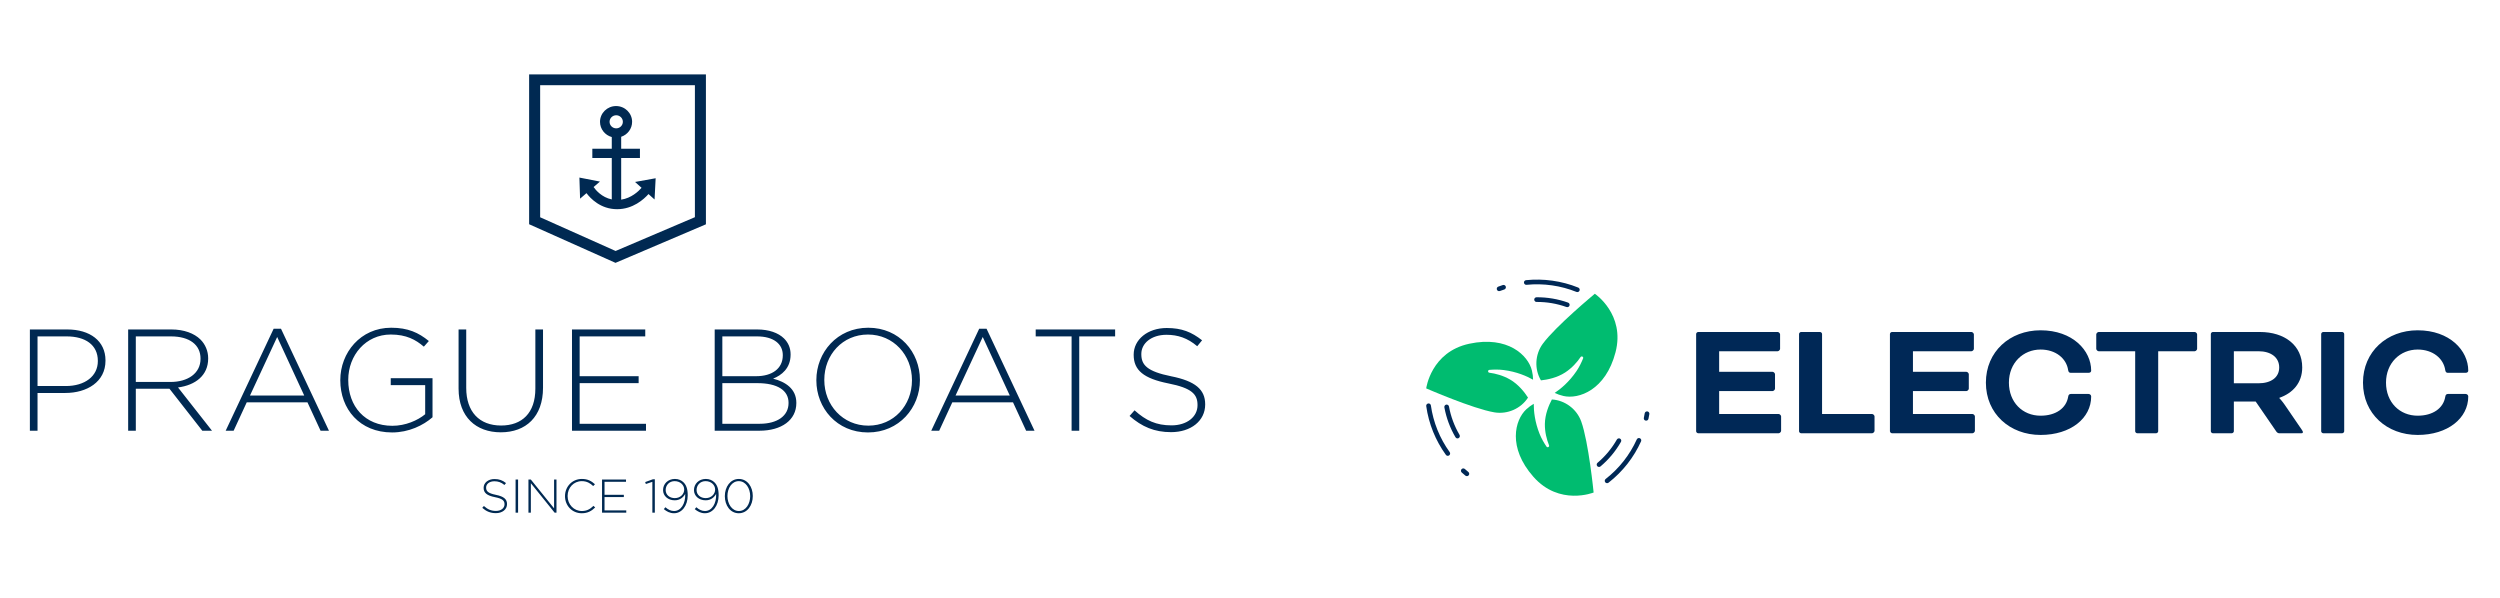 <svg xmlns="http://www.w3.org/2000/svg" width="251" height="60" fill="none" viewBox="0 0 251 60"><g clip-path="url(#clip0_22_3)"><path fill="#002856" d="M172.603 39.263V41.567H178.585C178.687 41.567 178.823 41.702 178.823 41.804V43.261C178.823 43.363 178.687 43.498 178.585 43.498H170.496C170.394 43.498 170.292 43.397 170.292 43.295V33.536C170.292 33.434 170.395 33.332 170.496 33.332H178.483C178.585 33.332 178.721 33.468 178.721 33.57V35.027C178.721 35.128 178.585 35.264 178.483 35.264H172.603V37.331H177.973C178.075 37.331 178.211 37.467 178.211 37.568V39.025C178.211 39.127 178.075 39.263 177.973 39.263H172.603Z"/><path fill="#002856" d="M182.935 41.567H187.965C188.067 41.567 188.203 41.702 188.203 41.804V43.261C188.203 43.363 188.067 43.498 187.965 43.498H180.828C180.726 43.498 180.624 43.397 180.624 43.295V33.536C180.624 33.434 180.726 33.332 180.828 33.332H182.731C182.833 33.332 182.935 33.434 182.935 33.536V41.567H182.935Z"/><path fill="#002856" d="M192.06 39.263V41.567H198.042C198.144 41.567 198.28 41.702 198.28 41.804V43.261C198.28 43.363 198.144 43.498 198.042 43.498H189.953C189.851 43.498 189.749 43.397 189.749 43.295V33.536C189.749 33.434 189.851 33.332 189.953 33.332H197.94C198.042 33.332 198.178 33.468 198.178 33.57V35.027C198.178 35.128 198.042 35.264 197.94 35.264H192.06V37.331H197.43C197.532 37.331 197.668 37.467 197.668 37.568V39.025C197.668 39.127 197.532 39.263 197.43 39.263H192.06Z"/><path fill="#002856" d="M207.931 37.433C207.762 37.433 207.676 37.365 207.642 37.162C207.473 35.992 206.402 35.094 204.873 35.094C203.122 35.094 201.695 36.433 201.695 38.415C201.695 40.381 203.055 41.736 204.873 41.736C206.419 41.736 207.456 40.974 207.642 39.839C207.676 39.618 207.761 39.55 207.965 39.55H209.665C209.801 39.55 209.954 39.635 209.954 39.805C209.954 41.99 207.898 43.668 204.873 43.668C201.797 43.668 199.384 41.55 199.384 38.415C199.384 35.297 201.797 33.162 204.873 33.162C208.101 33.162 209.954 35.196 209.954 37.212C209.954 37.331 209.869 37.432 209.682 37.432H207.931V37.433Z"/><path fill="#002856" d="M210.701 35.264C210.599 35.264 210.464 35.128 210.464 35.027V33.57C210.464 33.468 210.599 33.332 210.701 33.332H220.353C220.455 33.332 220.591 33.468 220.591 33.57V35.027C220.591 35.128 220.455 35.264 220.353 35.264H216.683V43.295C216.683 43.397 216.581 43.498 216.479 43.498H214.576C214.474 43.498 214.372 43.397 214.372 43.295V35.264H210.701Z"/><path fill="#002856" d="M221.967 33.536C221.967 33.434 222.069 33.332 222.171 33.332H226.895C229.376 33.332 231.143 34.671 231.143 36.891C231.143 38.433 230.209 39.466 228.849 39.94V39.974C228.849 39.974 229.155 40.296 229.393 40.652L231.109 43.16C231.194 43.278 231.211 43.346 231.211 43.38C231.211 43.448 231.177 43.498 231.075 43.498H228.815C228.73 43.498 228.612 43.431 228.544 43.329L226.47 40.313H224.279V43.295C224.279 43.397 224.177 43.498 224.075 43.498H222.171C222.069 43.498 221.968 43.397 221.968 43.295V33.536H221.967ZM224.279 35.264V38.483H226.742C228.017 38.483 228.832 37.89 228.832 36.891C228.832 35.891 228.017 35.264 226.742 35.264H224.279V35.264Z"/><path fill="#002856" d="M235.358 43.295C235.358 43.397 235.256 43.498 235.154 43.498H233.251C233.149 43.498 233.047 43.397 233.047 43.295V33.536C233.047 33.434 233.149 33.332 233.251 33.332H235.154C235.256 33.332 235.358 33.434 235.358 33.536V43.295Z"/><path fill="#002856" d="M245.791 37.433C245.622 37.433 245.537 37.365 245.503 37.162C245.333 35.992 244.262 35.094 242.733 35.094C240.982 35.094 239.555 36.433 239.555 38.415C239.555 40.381 240.915 41.736 242.733 41.736C244.279 41.736 245.316 40.974 245.503 39.839C245.537 39.618 245.621 39.55 245.825 39.55H247.525C247.66 39.55 247.813 39.635 247.813 39.805C247.813 41.99 245.757 43.668 242.733 43.668C239.657 43.668 237.244 41.55 237.244 38.415C237.244 35.297 239.657 33.162 242.733 33.162C245.961 33.162 247.813 35.196 247.813 37.212C247.813 37.331 247.728 37.432 247.542 37.432H245.791V37.433Z"/><path fill="#00BC70" d="M160.121 29.493C160.121 29.493 156.183 32.756 154.893 34.519C154.111 35.588 154.037 37.058 154.711 38.189C155.356 38.121 156.327 37.929 157.143 37.396C157.828 36.948 158.333 36.372 158.69 35.849C158.787 35.707 159.008 35.824 158.944 35.983C158.776 36.401 158.557 36.852 158.277 37.264C157.544 38.347 156.697 39.044 156.092 39.448C156.358 39.578 156.653 39.684 156.977 39.758C158.5 40.104 161.207 39.177 162.199 35.365C163.191 31.554 160.121 29.493 160.121 29.493Z"/><path fill="#00BC70" d="M143.191 38.994C143.191 38.994 147.881 41.041 150.04 41.401C151.348 41.619 152.7 41.026 153.412 39.919C153.061 39.374 152.454 38.595 151.611 38.106C150.902 37.696 150.159 37.504 149.53 37.42C149.359 37.397 149.365 37.148 149.537 37.134C149.986 37.097 150.489 37.09 150.984 37.154C152.284 37.322 153.288 37.765 153.921 38.123C153.919 37.828 153.882 37.518 153.802 37.195C153.43 35.682 151.386 33.685 147.524 34.509C143.662 35.333 143.191 38.994 143.191 38.994Z"/><path fill="#00BC70" d="M160 49.448C160 49.448 159.496 44.367 158.755 42.315C158.306 41.07 157.126 40.184 155.809 40.107C155.504 40.678 155.119 41.588 155.105 42.56C155.093 43.377 155.288 44.117 155.523 44.705C155.586 44.865 155.366 44.981 155.269 44.839C155.016 44.467 154.764 44.032 154.578 43.571C154.09 42.358 153.986 41.268 153.989 40.542C153.732 40.689 153.479 40.873 153.236 41.099C152.095 42.163 151.347 44.918 153.958 47.874C156.568 50.829 160 49.448 160 49.448Z"/><path fill="#002856" d="M157.435 30.382C156.418 30.019 155.353 29.839 154.27 29.845C154.14 29.846 154.035 29.951 154.035 30.081C154.036 30.162 154.077 30.233 154.14 30.275C154.178 30.301 154.223 30.316 154.273 30.315C155.301 30.309 156.311 30.481 157.276 30.825C157.398 30.869 157.534 30.805 157.577 30.683C157.621 30.56 157.557 30.425 157.435 30.382Z"/><path fill="#002856" d="M150.289 29.08C150.307 29.127 150.339 29.166 150.378 29.192C150.439 29.233 150.519 29.245 150.593 29.217C150.737 29.164 150.884 29.112 151.029 29.065C151.153 29.025 151.221 28.892 151.181 28.768C151.14 28.645 151.007 28.577 150.883 28.618C150.731 28.667 150.578 28.721 150.427 28.777C150.305 28.822 150.244 28.958 150.289 29.08Z"/><path fill="#002856" d="M153.109 28.557C153.153 28.587 153.207 28.602 153.264 28.596C154.966 28.425 156.699 28.672 158.277 29.309C158.398 29.357 158.536 29.299 158.585 29.179C158.633 29.058 158.575 28.921 158.454 28.872C157.622 28.536 156.748 28.303 155.858 28.179C154.985 28.057 154.096 28.04 153.217 28.128C153.087 28.141 152.992 28.256 153.005 28.385C153.013 28.458 153.052 28.519 153.109 28.557Z"/><path fill="#002856" d="M146.13 43.899C146.149 43.931 146.173 43.956 146.202 43.976C146.275 44.025 146.372 44.031 146.453 43.984C146.565 43.918 146.603 43.774 146.538 43.662C146.018 42.777 145.662 41.819 145.478 40.814C145.455 40.686 145.332 40.601 145.204 40.624C145.076 40.648 144.991 40.77 145.014 40.898C145.208 41.957 145.583 42.967 146.13 43.899Z"/><path fill="#002856" d="M147.424 47.388C147.305 47.291 147.187 47.19 147.073 47.088C146.976 47.001 146.827 47.009 146.74 47.105C146.653 47.202 146.66 47.351 146.757 47.438C146.877 47.544 147 47.65 147.124 47.752C147.13 47.757 147.136 47.761 147.142 47.765C147.242 47.832 147.378 47.814 147.456 47.72C147.539 47.619 147.524 47.471 147.424 47.388Z"/><path fill="#002856" d="M145.549 45.393C144.549 44.008 143.897 42.388 143.661 40.707C143.643 40.578 143.523 40.488 143.394 40.507C143.265 40.525 143.175 40.644 143.193 40.772C143.318 41.659 143.552 42.53 143.889 43.361C144.22 44.176 144.649 44.952 145.166 45.667C145.182 45.691 145.203 45.71 145.225 45.725C145.305 45.779 145.412 45.78 145.495 45.721C145.601 45.645 145.625 45.498 145.549 45.393Z"/><path fill="#002856" d="M160.364 46.798C160.378 46.815 160.395 46.83 160.412 46.842C160.498 46.899 160.614 46.895 160.696 46.825C161.52 46.129 162.209 45.3 162.745 44.361C162.81 44.248 162.77 44.104 162.657 44.04C162.544 43.976 162.4 44.015 162.335 44.128C161.826 45.019 161.172 45.806 160.391 46.467C160.292 46.551 160.28 46.699 160.364 46.798Z"/><path fill="#002856" d="M165.043 41.953C165.022 42.049 165.064 42.145 165.142 42.197C165.166 42.213 165.194 42.225 165.225 42.231C165.352 42.258 165.477 42.177 165.504 42.05C165.537 41.894 165.568 41.734 165.594 41.577C165.616 41.449 165.529 41.327 165.4 41.306C165.271 41.285 165.15 41.371 165.128 41.499C165.103 41.651 165.074 41.803 165.043 41.953Z"/><path fill="#002856" d="M164.763 44.31C164.817 44.191 164.764 44.052 164.645 43.999C164.526 43.945 164.386 43.998 164.333 44.117C163.63 45.672 162.549 47.045 161.207 48.09C161.104 48.17 161.086 48.317 161.166 48.42C161.182 48.44 161.201 48.457 161.221 48.47C161.303 48.526 161.415 48.525 161.498 48.461C162.206 47.909 162.845 47.272 163.399 46.565C163.941 45.872 164.4 45.114 164.763 44.31Z"/><path fill="#002952" d="M3 33.078H6.751C9.026 33.078 10.591 34.225 10.591 36.185V36.215C10.591 38.349 8.716 39.454 6.56 39.454H3.768V43.245H3V33.078ZM6.604 38.758C8.524 38.758 9.823 37.769 9.823 36.259V36.228C9.823 34.616 8.553 33.774 6.692 33.774H3.768V38.756H6.604V38.758ZM12.867 33.078H17.21C18.479 33.078 19.498 33.469 20.119 34.08C20.606 34.559 20.901 35.242 20.901 35.967V35.997C20.901 37.697 19.616 38.67 17.874 38.901L21.285 43.245H20.311L17.017 39.032H13.636V43.245H12.867V33.079L12.867 33.078ZM17.12 38.349C18.848 38.349 20.133 37.493 20.133 36.026V35.996C20.133 34.63 19.04 33.774 17.164 33.774H13.635V38.349H17.12ZM27.474 33.005H28.212L33.027 43.244H32.185L30.87 40.397H24.771L23.457 43.244H22.658L27.474 33.005ZM30.546 39.715L27.829 33.833L25.097 39.715H30.546ZM34.166 38.19V38.161C34.166 35.416 36.188 32.904 39.275 32.904C40.959 32.904 42.023 33.397 43.056 34.239L42.554 34.805C41.742 34.109 40.797 33.586 39.232 33.586C36.721 33.586 34.964 35.677 34.964 38.131V38.161C34.964 40.789 36.632 42.75 39.394 42.75C40.709 42.75 41.934 42.212 42.688 41.588V38.67H39.231V37.972H43.425V41.893C42.495 42.707 41.048 43.418 39.365 43.418C36.1 43.418 34.166 41.051 34.166 38.19ZM46.041 39.017V33.078H46.809V38.946C46.809 41.341 48.123 42.722 50.309 42.722C52.406 42.722 53.75 41.472 53.75 39.017V33.079H54.519V38.93C54.519 41.849 52.79 43.404 50.279 43.404C47.798 43.404 46.041 41.864 46.041 39.017ZM57.428 33.078H64.784V33.774H58.197V37.769H64.119V38.467H58.197V42.547H64.858V43.245H57.428V33.078ZM71.755 33.078H76.024C77.191 33.078 78.135 33.412 78.712 33.977C79.14 34.398 79.376 34.937 79.376 35.575V35.604C79.376 36.984 78.46 37.681 77.618 38.015C78.859 38.335 79.952 39.032 79.952 40.44V40.47C79.952 42.17 78.475 43.244 76.245 43.244H71.755L71.755 33.078ZM75.935 37.769C77.485 37.769 78.593 37.028 78.593 35.677V35.649C78.593 34.53 77.662 33.774 76.008 33.774H72.523V37.769H75.935ZM76.275 42.547C78.047 42.547 79.17 41.748 79.17 40.471V40.441C79.17 39.192 78.062 38.467 76.024 38.467H72.523V42.547H76.275ZM81.962 38.19V38.161C81.962 35.387 84.044 32.904 87.175 32.904C90.305 32.904 92.359 35.357 92.359 38.131V38.161C92.359 40.934 90.276 43.418 87.145 43.418C84.015 43.418 81.962 40.964 81.962 38.19ZM91.561 38.19V38.161C91.561 35.649 89.7 33.586 87.145 33.586C84.59 33.586 82.76 35.619 82.76 38.132V38.161C82.76 40.675 84.621 42.735 87.175 42.735C89.73 42.735 91.561 40.702 91.561 38.19ZM98.311 33.005H99.05L103.865 43.244H103.023L101.708 40.397H95.61L94.295 43.244H93.497L98.311 33.005ZM101.384 39.715L98.667 33.833L95.935 39.715H101.384ZM107.588 33.774H103.984V33.078H111.959V33.774H108.356V43.244H107.588V33.774ZM113.408 41.763L113.909 41.196C115.047 42.228 116.095 42.707 117.617 42.707C119.167 42.707 120.231 41.85 120.231 40.688V40.659C120.231 39.584 119.656 38.96 117.306 38.495C114.826 38.001 113.821 37.173 113.821 35.633V35.604C113.821 34.094 115.224 32.932 117.143 32.932C118.651 32.932 119.639 33.339 120.689 34.166L120.201 34.761C119.226 33.933 118.251 33.614 117.115 33.614C115.593 33.614 114.589 34.471 114.589 35.532V35.562C114.589 36.636 115.151 37.289 117.603 37.782C119.995 38.261 121 39.103 121 40.586V40.615C121 42.256 119.567 43.388 117.573 43.388C115.918 43.389 114.648 42.852 113.408 41.763ZM48.419 50.987L48.583 50.801C48.956 51.139 49.299 51.297 49.797 51.297C50.305 51.297 50.654 51.016 50.654 50.635V50.625C50.654 50.273 50.465 50.069 49.696 49.916C48.884 49.755 48.555 49.483 48.555 48.979V48.969C48.555 48.475 49.015 48.095 49.643 48.095C50.136 48.095 50.461 48.228 50.804 48.5L50.644 48.693C50.325 48.422 50.006 48.319 49.633 48.319C49.135 48.319 48.806 48.598 48.806 48.947V48.956C48.806 49.307 48.99 49.521 49.793 49.683C50.576 49.841 50.905 50.116 50.905 50.602V50.613C50.905 51.15 50.436 51.521 49.782 51.521C49.24 51.52 48.825 51.344 48.419 50.987ZM51.765 48.142H52.016V51.472H51.765V48.142ZM53.056 48.142H53.293L55.63 51.039V48.142H55.871V51.472H55.683L53.298 48.513V51.472H53.056L53.056 48.142ZM56.727 49.816V49.807C56.727 48.866 57.442 48.086 58.419 48.086C59.024 48.086 59.386 48.305 59.734 48.618L59.556 48.799C59.261 48.518 58.922 48.307 58.414 48.307C57.601 48.307 56.988 48.961 56.988 49.797V49.807C56.988 50.648 57.612 51.306 58.419 51.306C58.908 51.306 59.242 51.121 59.585 50.788L59.755 50.949C59.397 51.298 59.01 51.531 58.409 51.531C57.442 51.53 56.727 50.772 56.727 49.816ZM60.444 48.142H62.852V48.37H60.695V49.678H62.634V49.905H60.695V51.243H62.877V51.472H60.444V48.142ZM65.497 48.375L64.844 48.595L64.776 48.399L65.55 48.119H65.745V51.472H65.497L65.497 48.375ZM66.648 51.116L66.807 50.927C67.092 51.178 67.364 51.306 67.674 51.306C68.356 51.306 68.835 50.587 68.796 49.588C68.602 49.931 68.273 50.231 67.74 50.231C67.059 50.231 66.571 49.784 66.571 49.211V49.202C66.571 48.589 67.054 48.085 67.762 48.085C68.124 48.085 68.418 48.222 68.621 48.423C68.882 48.679 69.047 49.055 69.047 49.721V49.731C69.047 50.778 68.457 51.53 67.67 51.53C67.248 51.53 66.929 51.348 66.648 51.116ZM68.694 49.165V49.156C68.694 48.685 68.291 48.307 67.731 48.307C67.175 48.307 66.833 48.733 66.833 49.193V49.202C66.833 49.669 67.214 50.011 67.75 50.011C68.326 50.011 68.694 49.584 68.694 49.165ZM69.752 51.116L69.913 50.927C70.197 51.178 70.469 51.306 70.778 51.306C71.46 51.306 71.938 50.587 71.9 49.588C71.706 49.931 71.378 50.231 70.846 50.231C70.163 50.231 69.675 49.784 69.675 49.211V49.202C69.675 48.589 70.158 48.085 70.865 48.085C71.227 48.085 71.522 48.222 71.726 48.423C71.987 48.679 72.151 49.055 72.151 49.721V49.731C72.151 50.778 71.561 51.53 70.772 51.53C70.351 51.53 70.032 51.348 69.752 51.116ZM71.799 49.165V49.156C71.799 48.685 71.397 48.307 70.836 48.307C70.28 48.307 69.937 48.733 69.937 49.193V49.202C69.937 49.669 70.319 50.011 70.855 50.011C71.43 50.011 71.799 49.584 71.799 49.165ZM72.774 49.816V49.807C72.774 48.889 73.321 48.086 74.181 48.086C75.042 48.086 75.58 48.88 75.58 49.799V49.807C75.58 50.726 75.034 51.531 74.172 51.531C73.312 51.53 72.774 50.735 72.774 49.816ZM75.318 49.816V49.807C75.318 49.031 74.874 48.307 74.172 48.307C73.471 48.307 73.036 49.022 73.036 49.797V49.807C73.036 50.578 73.481 51.306 74.183 51.306C74.884 51.306 75.318 50.586 75.318 49.816ZM61.796 26.39L53.124 22.513V7.469H70.874V22.52L61.796 26.39ZM54.231 21.813L61.806 25.198L69.768 21.805V8.557H54.231V21.813Z"/><path fill="#002952" d="M63.76 18.268L64.413 18.856C64.103 19.211 63.383 19.893 62.367 20.045V15.861H64.25V14.932H62.367V13.733C63.003 13.522 63.464 12.928 63.464 12.231C63.464 11.358 62.741 10.647 61.853 10.647C60.965 10.647 60.241 11.358 60.241 12.231C60.241 12.959 60.741 13.573 61.422 13.759V14.931H59.47V15.86H61.422V20.022C60.405 19.814 59.797 19.063 59.597 18.777L60.234 18.23L58.172 17.828L58.24 19.947L58.883 19.392C59.271 19.909 60.286 21.003 61.96 21.003C63.545 21.003 64.638 20.013 65.11 19.483L65.717 20.029L65.827 17.896L63.76 18.268ZM61.868 12.886C61.5 12.886 61.201 12.59 61.201 12.229C61.201 11.868 61.5 11.572 61.868 11.572C62.236 11.572 62.535 11.868 62.535 12.229C62.535 12.59 62.236 12.886 61.868 12.886Z"/></g><defs><clipPath id="clip0_22_3"><path fill="#fff" d="M0 0H251V60H0z"/></clipPath></defs></svg>